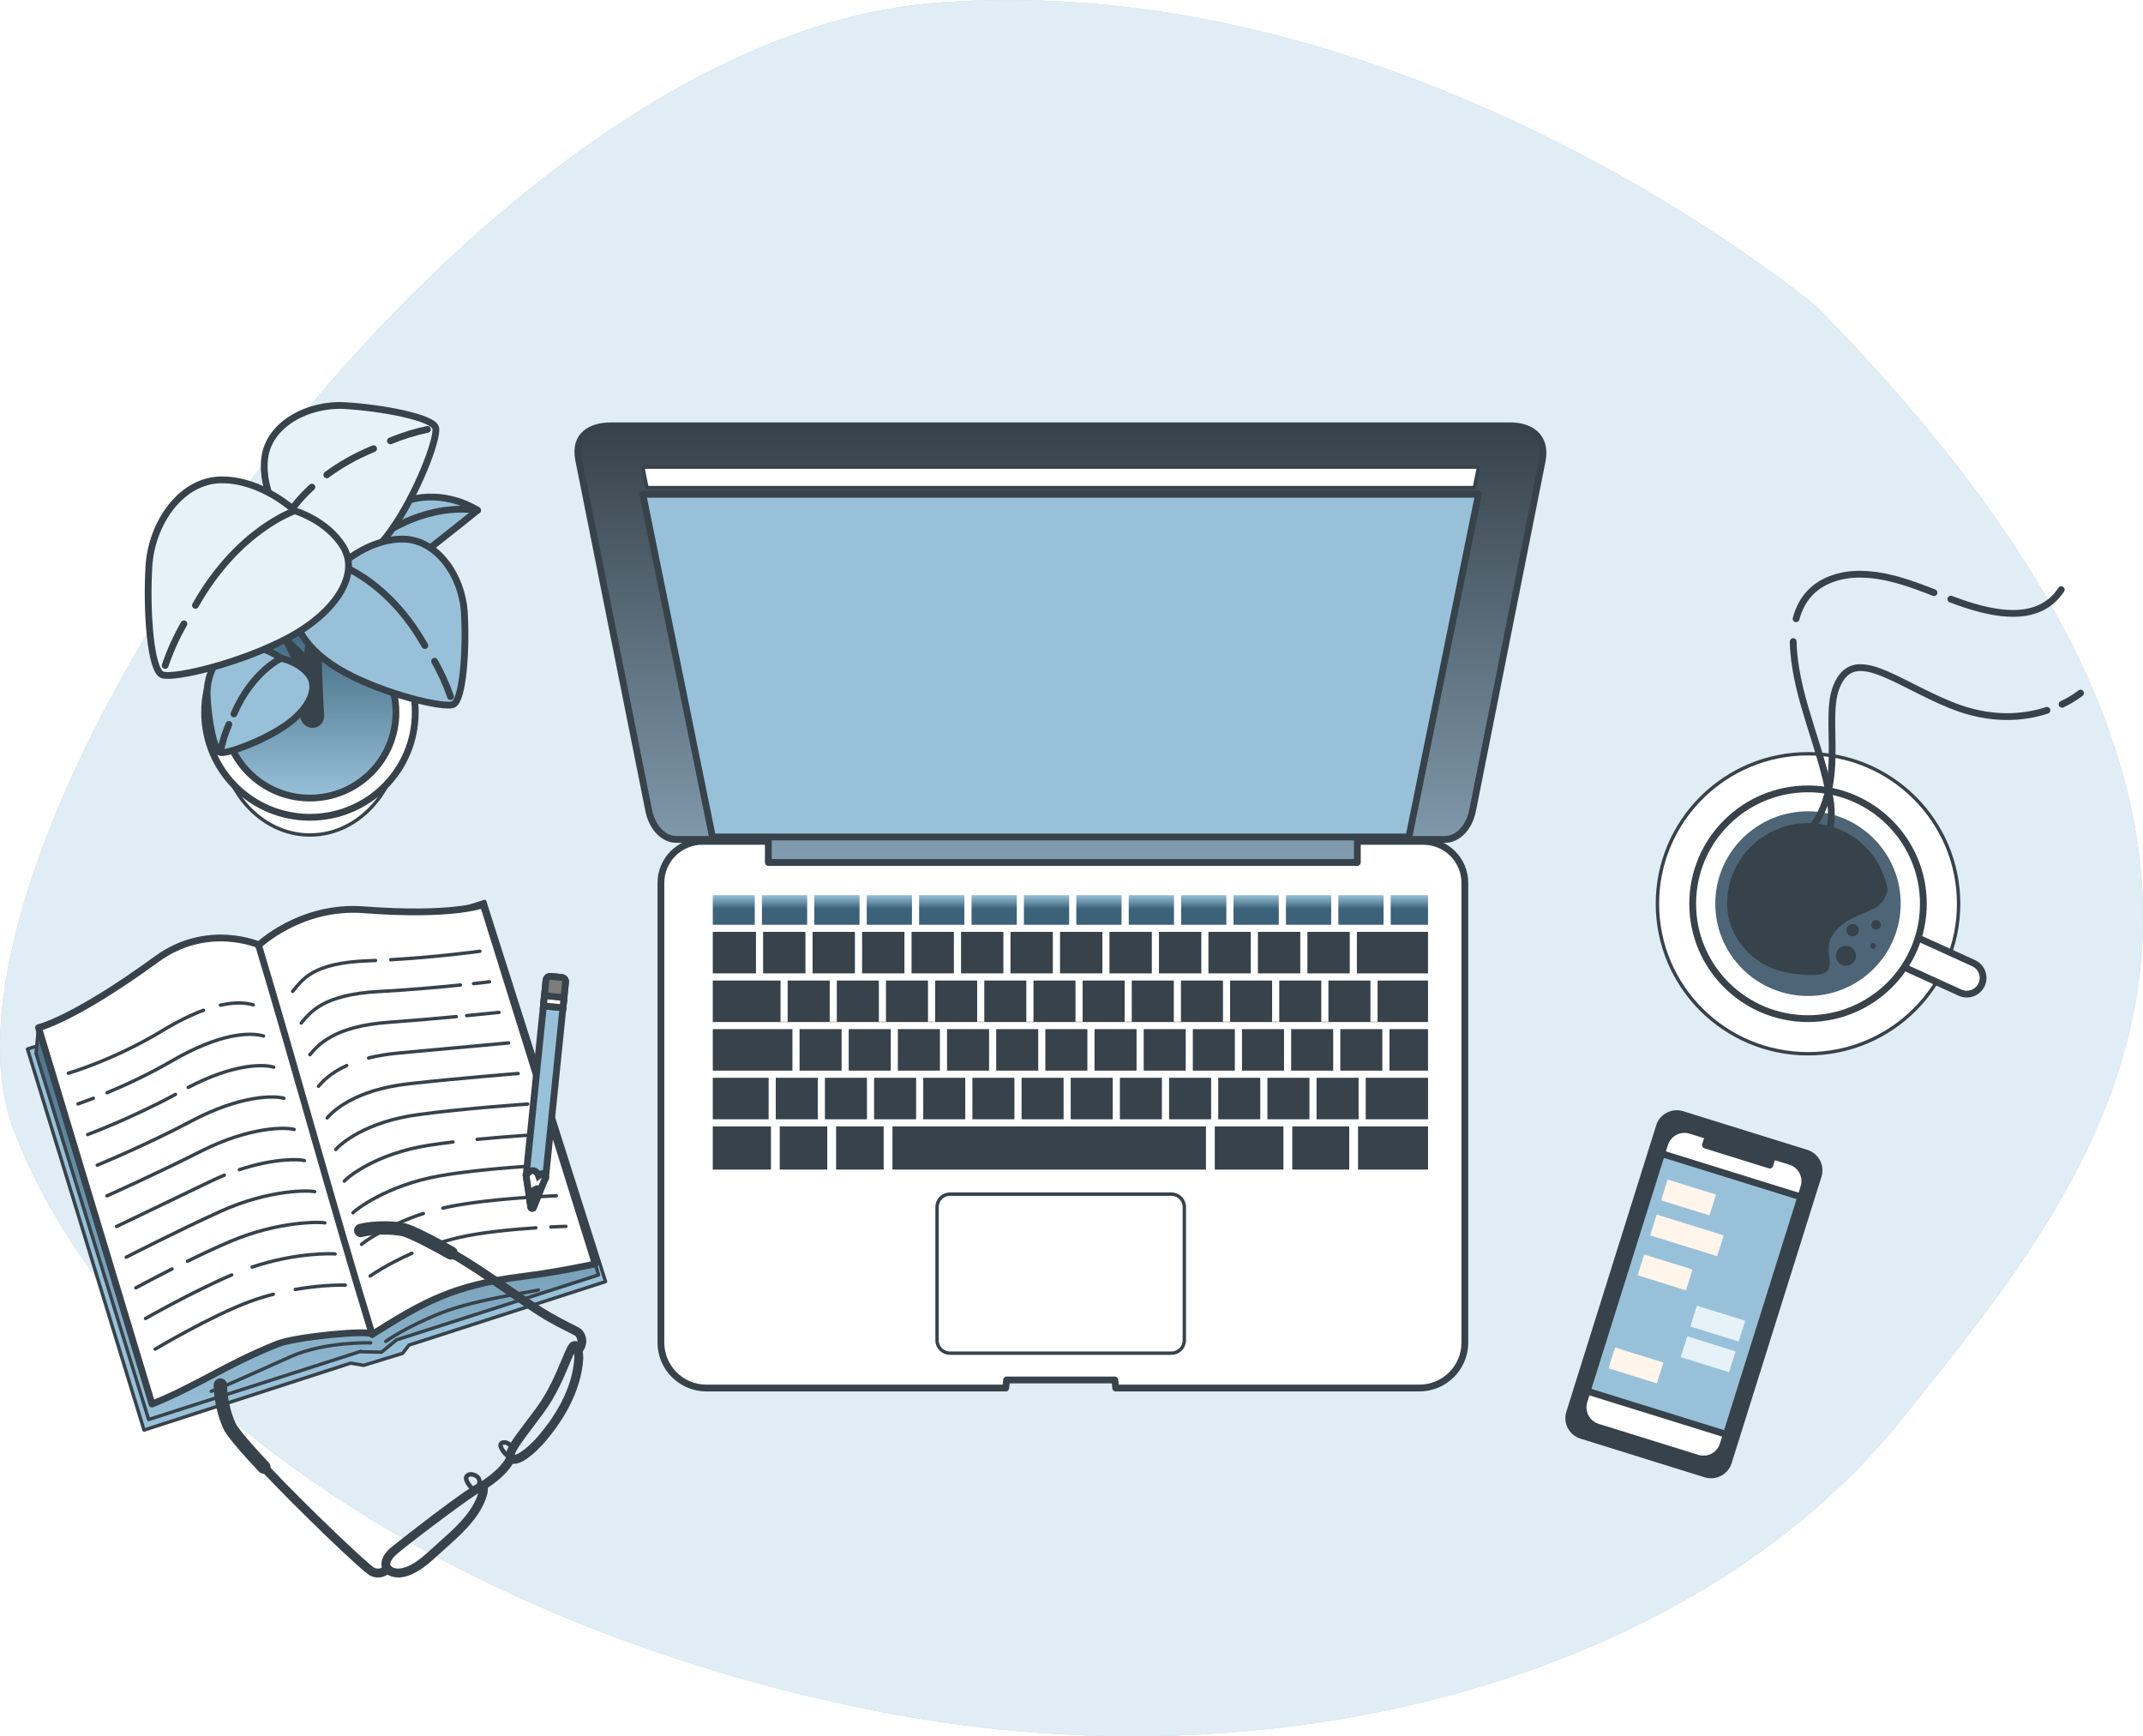 <?xml version="1.0" encoding="UTF-8"?> <svg xmlns="http://www.w3.org/2000/svg" width="316" height="256" viewBox="0 0 316 256" fill="none"><g clip-path="url(#clip0_6624_4748)"><path d="M267.847 45.19C267.847 45.19 207.773 -5.367 137.38 0.471C66.988 6.303 -13.716 125.3 1.978 166.523C17.672 207.747 69.676 240.802 130.204 252.466C190.732 264.13 250.918 246.175 280.4 209.298C309.888 172.421 348.551 127.244 267.847 45.184V45.19Z" fill="#98C1D9"></path><path opacity="0.7" d="M267.847 45.19C267.847 45.19 207.773 -5.367 137.38 0.471C66.988 6.303 -13.716 125.3 1.978 166.523C17.672 207.747 69.676 240.802 130.204 252.466C190.732 264.13 250.918 246.175 280.4 209.298C309.888 172.421 348.551 127.244 267.847 45.184V45.19Z" fill="white"></path><path d="M45.702 123.114C53.088 123.114 59.076 116.207 59.076 107.686C59.076 99.166 53.088 92.258 45.702 92.258C38.316 92.258 32.328 99.166 32.328 107.686C32.328 116.207 38.316 123.114 45.702 123.114Z" fill="white" stroke="#37424A" stroke-width="0.5" stroke-linecap="round" stroke-linejoin="round"></path><path d="M45.701 120.502C54.278 120.502 61.231 113.577 61.231 105.035C61.231 96.493 54.278 89.568 45.701 89.568C37.125 89.568 30.172 96.493 30.172 105.035C30.172 113.577 37.125 120.502 45.701 120.502Z" fill="white" stroke="#37424A" stroke-linecap="round" stroke-linejoin="round"></path><path d="M45.7 117.668C52.705 117.668 58.383 112.012 58.383 105.035C58.383 98.058 52.705 92.402 45.7 92.402C38.694 92.402 33.016 98.058 33.016 105.035C33.016 112.012 38.694 117.668 45.7 117.668Z" fill="url(#paint0_linear_6624_4748)" stroke="#37424A" stroke-linecap="round" stroke-linejoin="round"></path><path d="M44.158 79.783C44.158 79.783 45.446 85.805 45.689 88.992C45.926 92.18 45.269 97.311 45.269 97.311L42.035 94.17C42.035 94.17 44.243 97.855 44.67 101.252C45.098 104.649 44.763 105.264 44.763 105.264C44.763 105.264 44.763 105.395 44.776 105.565C44.828 106.75 46.399 107.287 47.069 106.305C47.227 106.069 47.319 105.775 47.299 105.434C47.128 102.62 46.773 96.081 47.05 93.626C47.411 90.465 49.534 87.794 49.534 87.794L47.115 88.272L44.151 79.783H44.158Z" fill="#37424A" stroke="#37424A" stroke-linecap="round" stroke-linejoin="round"></path><path d="M61.19 73.525C66.343 72.458 70.417 75.234 70.417 75.234C70.417 75.234 66.98 78.015 63.977 80.365C60.973 82.715 53.672 80.791 53.672 80.791C53.672 80.791 56.031 74.592 61.184 73.519L61.19 73.525Z" fill="#98C1D9" stroke="#37424A" stroke-linecap="round" stroke-linejoin="round"></path><path d="M53.68 80.791C53.68 80.791 61.191 73.951 70.425 75.234" stroke="#37424A" stroke-linecap="round" stroke-linejoin="round"></path><path d="M41.795 77.027C41.795 77.027 38.424 72.55 39.035 67.536C39.646 62.522 45.456 59.492 50.865 59.806C56.273 60.12 63.93 61.547 64.252 63.111C64.574 64.676 61.544 72.786 57.647 78.251C53.75 83.717 48.709 85.988 45.594 83.579C42.479 81.17 41.795 77.021 41.795 77.021V77.027Z" fill="#E6F2F8" stroke="#37424A" stroke-linecap="round" stroke-linejoin="round"></path><path d="M57.57 65.003C59.286 64.296 61.113 63.707 63.038 63.308" stroke="#37424A" stroke-linecap="round" stroke-linejoin="round"></path><path d="M48.191 70.01C50.012 68.655 52.286 67.307 55.085 66.155" stroke="#37424A" stroke-linecap="round" stroke-linejoin="round"></path><path d="M41.797 77.027C41.797 77.027 42.934 74.632 45.99 71.823" stroke="#37424A" stroke-linecap="round" stroke-linejoin="round"></path><path d="M41.45 97.069C41.45 97.069 38.664 94.929 35.509 95.263C32.355 95.597 30.396 99.197 30.547 102.574C30.698 105.952 31.526 110.736 32.506 110.952C33.485 111.168 38.618 109.349 42.088 106.966C45.558 104.584 47.03 101.455 45.544 99.498C44.059 97.534 41.45 97.069 41.45 97.069Z" fill="#98C1D9" stroke="#37424A" stroke-linecap="round" stroke-linejoin="round"></path><path d="M33.754 106.802C33.294 107.863 32.906 109.002 32.637 110.2" stroke="#37424A" stroke-linecap="round" stroke-linejoin="round"></path><path d="M41.449 97.069C41.449 97.069 37.184 99.007 34.496 105.258" stroke="#37424A" stroke-linecap="round" stroke-linejoin="round"></path><path d="M50.209 83.35C50.209 83.35 54.263 79.482 59.337 79.482C64.41 79.482 68.124 84.869 68.465 90.255C68.801 95.642 68.294 103.386 66.776 103.89C65.258 104.394 56.807 102.378 50.892 99.177C44.977 95.976 42.105 91.263 44.129 87.899C46.16 84.535 50.215 83.357 50.215 83.357L50.209 83.35Z" fill="#98C1D9" stroke="#37424A" stroke-linecap="round" stroke-linejoin="round"></path><path d="M64.082 97.501C64.996 99.112 65.797 100.846 66.428 102.705" stroke="#37424A" stroke-linecap="round" stroke-linejoin="round"></path><path d="M50.211 83.35C50.211 83.35 57.309 85.707 62.645 95.184" stroke="#37424A" stroke-linecap="round" stroke-linejoin="round"></path><path d="M43.466 75.312C43.466 75.312 38.688 70.75 32.715 70.75C26.741 70.75 22.364 77.093 21.963 83.442C21.562 89.784 22.16 98.909 23.954 99.504C25.748 100.1 35.698 97.717 42.671 93.954C49.637 90.183 53.022 84.633 50.636 80.666C48.251 76.7 43.466 75.312 43.466 75.312Z" fill="#E6F2F8" stroke="#37424A" stroke-linecap="round" stroke-linejoin="round"></path><path d="M27.122 91.983C26.044 93.875 25.098 95.924 24.355 98.117" stroke="#37424A" stroke-linecap="round" stroke-linejoin="round"></path><path d="M43.465 75.312C43.465 75.312 35.106 78.088 28.816 89.254" stroke="#37424A" stroke-linecap="round" stroke-linejoin="round"></path><path d="M266.605 155.37C278.87 155.37 288.812 145.468 288.812 133.253C288.812 121.038 278.87 111.135 266.605 111.135C254.341 111.135 244.398 121.038 244.398 133.253C244.398 145.468 254.341 155.37 266.605 155.37Z" fill="white" stroke="#37424A" stroke-width="0.5" stroke-linecap="round" stroke-linejoin="round"></path><path d="M289.021 146.357L279.945 142.227L281.943 137.88L291.019 142.011C292.222 142.56 292.754 143.981 292.202 145.179C291.65 146.376 290.224 146.907 289.021 146.357Z" fill="white" stroke="#37424A" stroke-linecap="round" stroke-linejoin="round"></path><path d="M266.606 150.192C275.999 150.192 283.614 142.608 283.614 133.253C283.614 123.897 275.999 116.313 266.606 116.313C257.213 116.313 249.598 123.897 249.598 133.253C249.598 142.608 257.213 150.192 266.606 150.192Z" fill="white" stroke="#37424A" stroke-linecap="round" stroke-linejoin="round"></path><path d="M274.757 144.161C280.815 139.673 282.073 131.145 277.568 125.111C273.062 119.078 264.499 117.825 258.441 122.312C252.383 126.799 251.125 135.328 255.631 141.361C260.136 147.395 268.699 148.648 274.757 144.161Z" fill="#4D6576"></path><path d="M266.492 143.752C271.96 143.968 268.681 140.918 269.995 138.306C271.31 135.694 274.149 135.04 276.337 133.947C277.599 133.318 278.131 132.114 278.355 131.204C277.316 125.261 271.868 120.83 265.48 121.412C259.822 121.929 255.235 126.504 254.722 132.14C254.696 132.395 254.683 132.644 254.676 132.893C254.531 137.894 258.179 142.207 263.082 143.307C264.094 143.536 265.231 143.699 266.492 143.752Z" fill="#37424A"></path><path d="M273.676 140.931C273.676 141.742 273.012 142.403 272.197 142.403C271.383 142.403 270.719 141.742 270.719 140.931C270.719 140.119 271.383 139.458 272.197 139.458C273.012 139.458 273.676 140.119 273.676 140.931Z" fill="#37424A"></path><path d="M274.097 137.134C274.097 137.638 273.689 138.044 273.183 138.044C272.677 138.044 272.27 137.638 272.27 137.134C272.27 136.63 272.677 136.224 273.183 136.224C273.689 136.224 274.097 136.63 274.097 137.134Z" fill="#37424A"></path><path d="M277.344 136.362C277.344 136.748 277.028 137.062 276.641 137.062C276.253 137.062 275.938 136.748 275.938 136.362C275.938 135.976 276.253 135.662 276.641 135.662C277.028 135.662 277.344 135.976 277.344 136.362Z" fill="#37424A"></path><path d="M276.634 139.451C276.634 139.687 276.444 139.87 276.214 139.87C275.984 139.87 275.793 139.68 275.793 139.451C275.793 139.222 275.984 139.032 276.214 139.032C276.444 139.032 276.634 139.222 276.634 139.451Z" fill="#37424A"></path><path d="M287.668 88.338C289.107 88.881 290.553 89.379 292.038 89.758C296.35 90.858 301.206 91.087 303.947 86.937" stroke="#37424A" stroke-linecap="round" stroke-linejoin="round"></path><path d="M264.844 91.231C265.238 89.758 265.922 88.397 266.993 87.317C268.886 85.392 271.725 84.62 274.426 84.666C278.237 84.731 281.714 86.027 285.184 87.382" stroke="#37424A" stroke-linecap="round" stroke-linejoin="round"></path><path d="M264.152 129.613C264.152 129.613 271.244 126.288 269.87 117.871C268.654 110.389 265.033 103.438 264.468 95.793C264.442 95.4 264.422 94.995 264.422 94.595" stroke="#37424A" stroke-linecap="round" stroke-linejoin="round"></path><path d="M301.838 104.734C298.487 105.821 293.597 106.364 287.669 103.955C279.303 100.558 273.362 95.099 270.832 101.16C268.302 107.221 274.322 119.632 261.809 126.629" stroke="#37424A" stroke-linecap="round" stroke-linejoin="round"></path><path d="M306.786 102.188C306.786 102.188 305.82 103.006 304.059 103.844" stroke="#37424A" stroke-linecap="round" stroke-linejoin="round"></path><path d="M266.356 170.014L248.045 164.316C246.635 163.877 245.135 164.66 244.695 166.064L231.444 208.305C231.004 209.709 231.79 211.203 233.2 211.642L251.51 217.34C252.92 217.778 254.421 216.996 254.861 215.591L268.111 173.351C268.552 171.946 267.766 170.452 266.356 170.014Z" fill="#37424A" stroke="#37424A" stroke-linecap="round" stroke-linejoin="round"></path><path d="M263.999 171.256L261.383 170.444L260.963 171.792L251.473 168.84L251.894 167.492L249.278 166.68C247.681 166.183 245.979 167.073 245.473 168.664L233.564 206.628C233.065 208.218 233.959 209.913 235.556 210.417L250.277 214.999C251.874 215.497 253.576 214.606 254.082 213.016L265.99 175.052C266.49 173.462 265.596 171.766 263.999 171.262V171.256Z" fill="#98C1D9" stroke="#37424A" stroke-linecap="round" stroke-linejoin="round"></path><path d="M265.545 176.473L265.999 175.039C266.498 173.449 265.604 171.753 264.007 171.249L261.392 170.438L260.971 171.786L251.481 168.834L251.902 167.486L249.286 166.674C247.689 166.177 245.987 167.067 245.481 168.657L245.027 170.091L265.545 176.473Z" fill="white" stroke="#37424A" stroke-linecap="round" stroke-linejoin="round"></path><path d="M234.045 205.103L233.572 206.615C233.073 208.205 233.966 209.9 235.563 210.404L250.285 214.986C251.882 215.484 253.584 214.593 254.09 213.003L254.563 211.491L234.045 205.109V205.103Z" fill="white" stroke="#37424A" stroke-linecap="round" stroke-linejoin="round"></path><path d="M253.036 176.131L245.91 173.914L244.948 176.981L252.074 179.199L253.036 176.131Z" fill="#FFF5EB"></path><path d="M257.341 194.731L250.215 192.514L249.253 195.582L256.379 197.799L257.341 194.731Z" fill="#E6F2F8"></path><path d="M255.923 199.249L248.797 197.031L247.835 200.099L254.961 202.316L255.923 199.249Z" fill="#E6F2F8"></path><path d="M249.571 187.178L242.445 184.961L241.483 188.028L248.609 190.246L249.571 187.178Z" fill="#FFF5EB"></path><path d="M245.275 200.895L238.148 198.677L237.186 201.745L244.312 203.962L245.275 200.895Z" fill="#FFF5EB"></path><path d="M254.169 182.149L244.289 179.075L243.327 182.142L253.207 185.217L254.169 182.149Z" fill="#FFF5EB"></path><path d="M89.293 188.961L60.298 198.328L59.377 199.539L53.627 201.306L51.702 200.985L21.24 210.856L4.055 154.669L71.47 132.906L89.293 188.961Z" fill="#98C1D9" stroke="#37424A" stroke-width="0.5" stroke-linecap="round" stroke-linejoin="round"></path><path d="M88.261 187.986L87.775 186.356L70.044 135.943L5.678 151.515L5.316 155.304L21.917 209.298L53.246 199.231C53.246 199.231 53.219 199.277 53.213 199.303L56.262 199.369L58.477 197.549L88.261 187.979V187.986Z" fill="url(#paint1_linear_6624_4748)" stroke="#37424A" stroke-width="0.5" stroke-linecap="round" stroke-linejoin="round"></path><path d="M38.303 139.373C38.303 139.373 54.891 196.744 54.891 196.75C54.674 196.011 43.567 197.097 40.932 198.151C33.341 201.181 29.102 204.33 22.412 207.02C16.898 188.791 11.187 169.744 5.68 151.514C5.68 151.514 10.727 150.428 23.135 141.395C30.64 135.936 38.303 139.366 38.303 139.366V139.373Z" fill="white" stroke="#37424A" stroke-linecap="round" stroke-linejoin="round"></path><path d="M38.129 139.366C43.235 156.332 49.656 179.824 54.887 196.75C62.38 192.031 66.796 189.478 77.041 188.208C82.47 187.534 87.774 186.356 87.774 186.356L71.258 133.377C71.258 133.377 66.927 135.157 53.612 134.136C44.346 133.429 38.136 139.373 38.136 139.373L38.129 139.366Z" fill="white" stroke="#37424A" stroke-linecap="round" stroke-linejoin="round"></path><path d="M32.5 148.209C34.695 147.712 36.259 147.842 37.35 148.163" stroke="#37424A" stroke-width="0.5" stroke-linecap="round" stroke-linejoin="round"></path><path d="M10.074 158.237C10.074 158.237 16.732 156.326 23.902 151.986C26.254 150.566 28.279 149.597 30.007 148.955" stroke="#37424A" stroke-width="0.5" stroke-linecap="round" stroke-linejoin="round"></path><path d="M15.785 161.117C18.368 160.043 21.831 158.459 25.341 156.424C32.517 152.254 36.921 152.189 38.859 152.752" stroke="#37424A" stroke-width="0.5" stroke-linecap="round" stroke-linejoin="round"></path><path d="M11.496 162.76C11.496 162.76 12.344 162.478 13.757 161.935" stroke="#37424A" stroke-width="0.5" stroke-linecap="round" stroke-linejoin="round"></path><path d="M27.754 160.331C34.385 156.862 38.749 156.869 40.365 157.347" stroke="#37424A" stroke-width="0.5" stroke-linecap="round" stroke-linejoin="round"></path><path d="M12.922 167.283C12.922 167.283 19.323 164.9 25.882 161.359" stroke="#37424A" stroke-width="0.5" stroke-linecap="round" stroke-linejoin="round"></path><path d="M14.34 171.799C14.34 171.799 21.516 168.847 28.213 165.293C35.41 161.477 40.424 161.51 41.87 161.935" stroke="#37424A" stroke-width="0.5" stroke-linecap="round" stroke-linejoin="round"></path><path d="M15.766 176.322C15.766 176.322 23.12 173.036 29.652 169.731C36.862 166.091 42.172 166.176 43.381 166.53" stroke="#37424A" stroke-width="0.5" stroke-linecap="round" stroke-linejoin="round"></path><path d="M35.297 172.46C40.41 170.765 44.117 170.889 44.885 171.118" stroke="#37424A" stroke-width="0.5" stroke-linecap="round" stroke-linejoin="round"></path><path d="M17.184 180.838C17.184 180.838 24.715 177.212 31.083 174.162C31.767 173.835 32.431 173.54 33.081 173.278" stroke="#37424A" stroke-width="0.5" stroke-linecap="round" stroke-linejoin="round"></path><path d="M18.613 185.361C18.613 185.361 26.322 181.408 32.526 178.6C39.762 175.327 45.67 175.497 46.4 175.707" stroke="#37424A" stroke-width="0.5" stroke-linecap="round" stroke-linejoin="round"></path><path d="M27.637 185.963C29.707 184.942 31.941 183.895 33.959 183.038C41.214 179.955 47.418 180.164 47.905 180.301" stroke="#37424A" stroke-width="0.5" stroke-linecap="round" stroke-linejoin="round"></path><path d="M20.031 189.884C20.031 189.884 22.312 188.647 25.361 187.102" stroke="#37424A" stroke-width="0.5" stroke-linecap="round" stroke-linejoin="round"></path><path d="M37.176 186.821C43.702 184.628 49.189 184.824 49.413 184.89" stroke="#37424A" stroke-width="0.5" stroke-linecap="round" stroke-linejoin="round"></path><path d="M21.457 194.401C21.457 194.401 28.463 190.408 34.167 187.979" stroke="#37424A" stroke-width="0.5" stroke-linecap="round" stroke-linejoin="round"></path><path d="M43.539 190.12C47.811 189.367 50.919 189.485 50.919 189.485" stroke="#37424A" stroke-width="0.5" stroke-linecap="round" stroke-linejoin="round"></path><path d="M22.875 198.923C22.875 198.923 31.136 194.001 36.834 191.907C38.017 191.475 39.18 191.115 40.304 190.827" stroke="#37424A" stroke-width="0.5" stroke-linecap="round" stroke-linejoin="round"></path><path d="M55.38 141.618C55.045 141.631 54.71 141.644 54.381 141.657C45.995 141.951 44.622 144.452 43.156 146.173" stroke="#37424A" stroke-width="0.5" stroke-linecap="round" stroke-linejoin="round"></path><path d="M70.765 140.256C70.765 140.256 64.699 141.094 57.602 141.507" stroke="#37424A" stroke-width="0.5" stroke-linecap="round" stroke-linejoin="round"></path><path d="M67.9 145.231C64.765 145.552 60.296 145.958 55.853 146.193C47.559 146.638 45.726 149.309 44.418 150.84" stroke="#37424A" stroke-width="0.5" stroke-linecap="round" stroke-linejoin="round"></path><path d="M72.178 144.76C72.178 144.76 71.298 144.864 69.832 145.028" stroke="#37424A" stroke-width="0.5" stroke-linecap="round" stroke-linejoin="round"></path><path d="M67.291 149.891C64.379 150.166 60.804 150.48 57.341 150.729C49.133 151.318 46.839 154.166 45.695 155.507" stroke="#37424A" stroke-width="0.5" stroke-linecap="round" stroke-linejoin="round"></path><path d="M73.586 149.27C73.586 149.27 71.667 149.472 68.809 149.747" stroke="#37424A" stroke-width="0.5" stroke-linecap="round" stroke-linejoin="round"></path><path d="M51.132 157.104C48.687 158.217 47.53 159.5 46.965 160.161" stroke="#37424A" stroke-width="0.5" stroke-linecap="round" stroke-linejoin="round"></path><path d="M74.994 153.773C74.994 153.773 66.372 154.565 58.814 155.259C57.099 155.416 55.627 155.671 54.352 155.992" stroke="#37424A" stroke-width="0.5" stroke-linecap="round" stroke-linejoin="round"></path><path d="M76.406 158.282C76.406 158.282 67.58 158.976 60.298 159.794C52.267 160.691 49.053 163.872 48.238 164.828" stroke="#37424A" stroke-width="0.5" stroke-linecap="round" stroke-linejoin="round"></path><path d="M77.813 162.786C77.813 162.786 68.783 163.388 61.778 164.324C53.839 165.384 50.158 168.723 49.508 169.488" stroke="#37424A" stroke-width="0.5" stroke-linecap="round" stroke-linejoin="round"></path><path d="M66.809 168.376C65.593 168.52 64.391 168.683 63.254 168.86C55.4 170.084 51.26 173.573 50.773 174.149" stroke="#37424A" stroke-width="0.5" stroke-linecap="round" stroke-linejoin="round"></path><path d="M79.218 167.296C79.218 167.296 75.104 167.525 70.359 167.989" stroke="#37424A" stroke-width="0.5" stroke-linecap="round" stroke-linejoin="round"></path><path d="M80.632 171.799C80.632 171.799 71.201 172.231 64.741 173.39C56.98 174.784 52.379 178.423 52.051 178.809" stroke="#37424A" stroke-width="0.5" stroke-linecap="round" stroke-linejoin="round"></path><path d="M62.434 178.92C56.92 180.707 53.45 183.312 53.312 183.47" stroke="#37424A" stroke-width="0.5" stroke-linecap="round" stroke-linejoin="round"></path><path d="M82.037 176.309C82.037 176.309 72.402 176.662 66.218 177.926C65.909 177.991 65.607 178.056 65.305 178.128" stroke="#37424A" stroke-width="0.5" stroke-linecap="round" stroke-linejoin="round"></path><path d="M60.737 184.792C56.965 186.448 54.586 188.136 54.586 188.136" stroke="#37424A" stroke-width="0.5" stroke-linecap="round" stroke-linejoin="round"></path><path d="M79.015 181.035C75.65 181.257 71.043 181.683 67.691 182.455C66.108 182.822 64.616 183.28 63.242 183.784" stroke="#37424A" stroke-width="0.5" stroke-linecap="round" stroke-linejoin="round"></path><path d="M83.444 180.812C83.444 180.812 82.583 180.838 81.223 180.904" stroke="#37424A" stroke-width="0.5" stroke-linecap="round" stroke-linejoin="round"></path><path d="M54.654 197.994C54.654 197.994 47.937 197.771 42.903 200.003C37.869 202.235 33.61 204.238 31.152 205.135" stroke="#37424A" stroke-width="0.5" stroke-linecap="round" stroke-linejoin="round"></path><path d="M56.887 197.771C56.887 197.771 60.022 195.539 65.167 193.536C70.313 191.527 78.936 190.414 79.383 190.192" stroke="#37424A" stroke-width="0.5" stroke-linecap="round" stroke-linejoin="round"></path><path d="M80.454 173.566L78.64 178.05C78.64 178.05 78.62 178.089 78.607 178.102C78.522 178.181 78.39 178.174 78.318 178.083C78.305 178.063 78.292 178.037 78.292 178.011L77.582 173.291L80.52 144.524C80.553 144.184 80.855 143.928 81.203 143.961L82.833 144.118C83.175 144.151 83.431 144.452 83.398 144.799L80.461 173.566H80.454Z" fill="#98C1D9" stroke="#37424A" stroke-miterlimit="10"></path><path d="M83.011 148.589L83.386 144.799C83.419 144.459 83.169 144.151 82.821 144.118L81.191 143.961C80.849 143.928 80.54 144.177 80.507 144.524L80.133 148.314L83.011 148.589Z" fill="#7D7D7D" stroke="#37424A" stroke-miterlimit="10"></path><path d="M78.635 178.05L80.449 173.566C80.449 173.566 80.278 173.082 80.068 173.036C79.857 172.99 79.417 173.35 79.417 173.35C79.417 173.35 79.141 172.545 78.497 172.591C78.017 172.624 77.57 173.291 77.57 173.291L78.28 178.011C78.28 178.011 78.293 178.063 78.306 178.083C78.379 178.174 78.51 178.181 78.596 178.102C78.609 178.089 78.622 178.07 78.628 178.05H78.635Z" fill="white" stroke="#37424A" stroke-miterlimit="10"></path><path d="M77.991 176.054L78.287 178.017C78.287 178.017 78.3 178.069 78.313 178.089C78.385 178.181 78.517 178.187 78.602 178.109C78.615 178.096 78.628 178.076 78.635 178.056L79.542 175.818C79.516 175.549 79.457 175.32 79.358 175.262C79.154 175.137 78.398 175.72 77.984 176.06L77.991 176.054Z" fill="#37424A" stroke="#37424A" stroke-miterlimit="10"></path><path d="M80.284 146.802L80.133 148.314L83.011 148.589L83.162 147.09L80.284 146.802Z" fill="white" stroke="#37424A" stroke-linecap="round" stroke-linejoin="round"></path><path d="M77.112 215.431C76.612 215.706 76.119 215.87 75.686 215.824C75.285 215.785 74.963 215.575 74.779 215.235C74.161 214.115 75.258 212.656 77.67 209.468C78.111 208.886 78.59 208.251 79.103 207.557C80.858 205.187 82.047 202.334 82.836 200.442C83.559 198.707 83.828 198.099 84.275 197.856C84.578 197.693 84.913 197.693 85.189 197.85C85.806 198.203 85.977 199.296 86.01 200.16C86.01 200.18 86.01 200.2 86.01 200.219C85.728 205.325 82.79 209.763 80.371 212.584C80.148 212.846 78.59 214.626 77.112 215.438V215.431ZM75.922 214.515C76.415 214.423 77.848 213.507 79.373 211.726C81.653 209.062 84.426 204.899 84.696 200.167C84.689 199.964 84.663 199.755 84.637 199.558C84.459 199.944 84.242 200.455 84.045 200.933C83.237 202.883 82.008 205.829 80.154 208.329C79.635 209.023 79.156 209.665 78.715 210.247C77.348 212.054 75.942 213.919 75.916 214.515H75.922Z" fill="#37424A"></path><path d="M61.333 231.821C59.506 232.822 58.218 232.685 57.377 232.292C56.752 231.998 56.358 231.5 56.259 230.892C56.135 230.067 56.568 229.15 57.482 228.306C57.587 228.208 69.844 218.468 71.053 218.494C71.355 218.494 71.625 218.645 71.782 218.894C72.091 219.378 71.96 220.294 71.375 221.623C71.375 221.623 71.375 221.623 71.375 221.63C70.146 224.333 67.898 226.329 65.526 228.45C65.007 228.915 64.481 229.38 63.955 229.864C62.976 230.767 62.102 231.396 61.326 231.821H61.333ZM70.52 220.157C67.951 221.8 59.624 228.116 58.376 229.268C57.705 229.89 57.515 230.414 57.554 230.695C57.567 230.761 57.593 230.95 57.929 231.108C59.085 231.651 60.958 230.846 63.061 228.902C63.594 228.411 64.126 227.94 64.645 227.475C66.912 225.452 69.061 223.548 70.172 221.1C70.31 220.792 70.428 220.452 70.514 220.157H70.52Z" fill="#37424A"></path><path d="M71.359 219.725C71.05 219.895 70.656 219.79 70.472 219.476C70.288 219.162 70.4 218.763 70.709 218.579C70.741 218.56 73.843 216.747 74.744 214.659C74.888 214.325 75.276 214.174 75.605 214.312C75.94 214.456 76.091 214.842 75.953 215.169C74.882 217.663 71.517 219.627 71.372 219.712C71.372 219.712 71.366 219.712 71.359 219.718V219.725Z" fill="#37424A"></path><path d="M39.374 217.172C38.986 217.382 38.494 217.316 38.185 216.982C33.512 212.028 33.026 210.882 32.868 210.509C31.435 207.151 31.508 204.297 31.514 204.179C31.534 203.636 31.987 203.211 32.533 203.23C33.078 203.25 33.505 203.702 33.486 204.245C33.486 204.271 33.427 206.798 34.688 209.743C34.84 210.103 35.635 211.399 39.631 215.647C40.005 216.04 39.986 216.662 39.585 217.035C39.525 217.094 39.453 217.14 39.381 217.179L39.374 217.172Z" fill="#37424A"></path><path d="M56.935 232.279C56.356 232.593 55.535 232.77 54.608 232.325C53.458 231.775 43.929 222.618 38.422 216.766C38.172 216.505 38.185 216.086 38.448 215.843C38.711 215.595 39.131 215.608 39.374 215.87C45.539 222.409 54.319 230.682 55.18 231.147C56.048 231.559 56.6 230.911 56.619 230.885C56.849 230.603 57.263 230.564 57.546 230.793C57.829 231.022 57.868 231.435 57.638 231.716C57.487 231.893 57.25 232.109 56.935 232.279Z" fill="#37424A"></path><path d="M66.991 185.603C66.701 185.76 66.34 185.774 66.031 185.603C60.938 182.743 59.485 182.285 59.098 182.226C55.93 181.709 53.472 182.363 53.452 182.37C52.927 182.514 52.388 182.206 52.243 181.689C52.099 181.166 52.401 180.629 52.927 180.478C53.045 180.446 55.805 179.693 59.42 180.288C59.827 180.354 61.056 180.557 67.004 183.895C67.477 184.163 67.648 184.759 67.378 185.23C67.286 185.394 67.148 185.525 66.997 185.61L66.991 185.603Z" fill="#37424A"></path><path d="M85.778 199.388C85.561 199.506 85.278 199.499 85.068 199.336C84.779 199.12 84.72 198.714 84.93 198.426C85.016 198.302 85.423 197.66 84.845 196.96C84.759 196.894 84.207 196.619 83.668 196.351C83.234 196.135 82.722 195.88 82.157 195.579C81.085 195.016 80.139 194.466 79.252 193.896C77.806 192.967 76.249 191.894 74.599 190.761C71.799 188.83 68.914 186.84 66.193 185.309C65.878 185.132 65.766 184.733 65.944 184.419C66.121 184.104 66.522 183.993 66.838 184.17C69.611 185.728 72.529 187.737 75.348 189.681C76.985 190.814 78.536 191.88 79.962 192.79C80.816 193.334 81.736 193.87 82.768 194.414C83.327 194.708 83.833 194.963 84.253 195.173C85.311 195.703 85.66 195.886 85.85 196.122C86.862 197.346 86.376 198.668 85.975 199.198C85.916 199.277 85.844 199.336 85.765 199.382L85.778 199.388Z" fill="#37424A"></path><path d="M70.097 219.895C70.044 219.921 69.991 219.947 69.939 219.974C69.82 220.026 69.676 220.006 69.577 219.915C69.479 219.823 68.605 218.979 68.427 218.18C68.342 217.794 68.48 217.44 68.795 217.238C69.242 216.936 69.932 217.008 70.465 217.395C70.872 217.689 71.076 218.128 71.023 218.612C70.971 219.136 70.629 219.607 70.097 219.895ZM69.183 217.768C69.183 217.768 69.17 217.774 69.163 217.781C69.104 217.82 69.045 217.879 69.078 218.036C69.17 218.448 69.597 218.972 69.873 219.267C70.162 219.083 70.346 218.822 70.379 218.54C70.405 218.291 70.3 218.075 70.09 217.918C69.768 217.683 69.387 217.656 69.189 217.768H69.183Z" fill="#37424A"></path><path d="M75.368 214.986C75.184 215.084 74.986 215.097 74.802 215.006C74.421 214.809 73.514 213.827 73.481 213.127C73.468 212.859 73.587 212.63 73.803 212.492C74.454 212.08 75.256 212.584 75.63 212.944C75.637 212.95 75.65 212.963 75.657 212.97C76.123 213.533 75.999 214.305 75.644 214.744C75.558 214.849 75.466 214.927 75.368 214.979V214.986ZM74.171 213.042L74.158 213.049C74.145 213.062 74.132 213.114 74.165 213.219C74.296 213.651 74.848 214.246 75.072 214.403C75.124 214.364 75.223 214.246 75.276 214.063C75.315 213.919 75.355 213.651 75.164 213.415C74.986 213.251 74.48 212.878 74.171 213.049V213.042Z" fill="#37424A"></path><path d="M209.844 124.05H103.602C100.204 124.05 97.457 126.792 97.457 130.17V197.961C97.457 201.659 100.467 204.657 104.18 204.657H148.304L148.429 203.466H164.393L164.517 204.657H209.279C212.992 204.657 216.002 201.659 216.002 197.961V130.17C216.002 126.786 213.249 124.05 209.857 124.05H209.844Z" fill="white" stroke="#37424A" stroke-linecap="round" stroke-linejoin="round"></path><path d="M172.738 176.067H140.075C139.026 176.067 138.176 176.914 138.176 177.958V197.621C138.176 198.666 139.026 199.513 140.075 199.513H172.738C173.787 199.513 174.637 198.666 174.637 197.621V177.958C174.637 176.914 173.787 176.067 172.738 176.067Z" fill="white" stroke="#37424A" stroke-width="0.5" stroke-linecap="round" stroke-linejoin="round"></path><path d="M142.202 131.983H135.531V136.349H142.202V131.983Z" fill="url(#paint2_linear_6624_4748)"></path><path d="M120.588 158.911H114.391V165.031H120.588V158.911Z" fill="#37424A"></path><path d="M147.954 137.396H141.711V143.516H147.954V137.396Z" fill="#37424A"></path><path d="M134.475 131.983H127.805V136.349H134.475V131.983Z" fill="url(#paint3_linear_6624_4748)"></path><path d="M155.247 137.396H149.004V143.516H155.247V137.396Z" fill="#37424A"></path><path d="M149.932 131.983H143.262V136.349H149.932V131.983Z" fill="url(#paint4_linear_6624_4748)"></path><path d="M116.85 151.737H105.105V157.857H116.85V151.737Z" fill="#37424A"></path><path d="M133.364 137.396H127.121V143.516H133.364V137.396Z" fill="#37424A"></path><path d="M113.34 158.911H105.105V165.031H113.34V158.911Z" fill="#37424A"></path><path d="M157.655 131.983H150.984V136.349H157.655V131.983Z" fill="url(#paint5_linear_6624_4748)"></path><path d="M118.767 137.396H112.523V143.516H118.767V137.396Z" fill="#37424A"></path><path d="M119.026 131.983H112.355V136.349H119.026V131.983Z" fill="url(#paint6_linear_6624_4748)"></path><path d="M126.745 131.983H120.074V136.349H126.745V131.983Z" fill="url(#paint7_linear_6624_4748)"></path><path d="M126.064 137.396H119.82V143.516H126.064V137.396Z" fill="#37424A"></path><path d="M140.657 137.396H134.414V143.516H140.657V137.396Z" fill="#37424A"></path><path d="M188.561 131.983H181.891V136.349H188.561V131.983Z" fill="url(#paint8_linear_6624_4748)"></path><path d="M196.292 131.983H189.621V136.349H196.292V131.983Z" fill="url(#paint9_linear_6624_4748)"></path><path d="M191.736 137.396H185.492V143.516H191.736V137.396Z" fill="#37424A"></path><path d="M199.032 137.396H192.789V143.516H199.032V137.396Z" fill="#37424A"></path><path d="M210.577 158.911H201.383V165.031H210.577V158.911Z" fill="#37424A"></path><path d="M204.018 131.983H197.348V136.349H204.018V131.983Z" fill="url(#paint10_linear_6624_4748)"></path><path d="M111.474 137.396H105.105V143.516H111.474V137.396Z" fill="#37424A"></path><path d="M165.381 131.983H158.711V136.349H165.381V131.983Z" fill="url(#paint11_linear_6624_4748)"></path><path d="M173.112 131.983H166.441V136.349H173.112V131.983Z" fill="url(#paint12_linear_6624_4748)"></path><path d="M169.845 137.396H163.602V143.516H169.845V137.396Z" fill="#37424A"></path><path d="M184.435 137.396H178.191V143.516H184.435V137.396Z" fill="#37424A"></path><path d="M162.552 137.396H156.309V143.516H162.552V137.396Z" fill="#37424A"></path><path d="M177.142 137.396H170.898V143.516H177.142V137.396Z" fill="#37424A"></path><path d="M180.835 131.983H174.164V136.349H180.835V131.983Z" fill="url(#paint13_linear_6624_4748)"></path><path d="M171.33 158.911H165.133V165.031H171.33V158.911Z" fill="#37424A"></path><path d="M203.834 151.737H197.637V157.857H203.834V151.737Z" fill="#37424A"></path><path d="M196.588 151.737H190.391V157.857H196.588V151.737Z" fill="#37424A"></path><path d="M200.334 158.911H194.137V165.031H200.334V158.911Z" fill="#37424A"></path><path d="M193.084 158.911H186.887V165.031H193.084V158.911Z" fill="#37424A"></path><path d="M178.588 158.911H172.391V165.031H178.588V158.911Z" fill="#37424A"></path><path d="M185.834 158.911H179.637V165.031H185.834V158.911Z" fill="#37424A"></path><path d="M189.338 151.737H183.141V157.857H189.338V151.737Z" fill="#37424A"></path><path d="M182.088 151.737H175.891V157.857H182.088V151.737Z" fill="#37424A"></path><path d="M210.571 131.983H205.07V136.349H210.571V131.983Z" fill="url(#paint14_linear_6624_4748)"></path><path d="M111.296 131.983H105.105V136.349H111.296V131.983Z" fill="url(#paint15_linear_6624_4748)"></path><path d="M189.252 166.085H179.125V172.447H189.252V166.085Z" fill="#37424A"></path><path d="M121.989 166.085H114.977V172.447H121.989V166.085Z" fill="#37424A"></path><path d="M130.301 166.085H123.289V172.447H130.301V166.085Z" fill="#37424A"></path><path d="M177.825 166.085H131.598V172.447H177.825V166.085Z" fill="#37424A"></path><path d="M210.572 166.085H200.254V172.447H210.572V166.085Z" fill="#37424A"></path><path d="M198.954 166.085H190.555V172.447H198.954V166.085Z" fill="#37424A"></path><path d="M113.682 166.085H105.105V172.447H113.682V166.085Z" fill="#37424A"></path><path d="M210.571 137.396H200.082V143.516H210.571V137.396Z" fill="#37424A"></path><path d="M210.571 151.737H204.887V157.857H210.571V151.737Z" fill="#37424A"></path><path d="M203.133 150.644H202.081V144.57H195.884V150.644H194.833V144.57H188.635V150.644H187.584V144.57H181.386V150.644H180.335V144.57H174.137V150.644H173.086V144.57H166.889V150.644H165.837V144.57H159.64V150.644H158.588V144.57H152.391V150.644H151.339V144.57H145.142V150.644H144.09V144.57H137.893V150.644H136.842V144.57H130.644V150.644H129.593V144.57H123.395V150.644H122.344V144.57H116.146V150.644H115.095V144.57H105.105V150.69H210.572V144.57H203.133V150.644Z" fill="#37424A"></path><path d="M153.092 151.737H146.895V157.857H153.092V151.737Z" fill="#37424A"></path><path d="M174.842 151.737H168.645V157.857H174.842V151.737Z" fill="#37424A"></path><path d="M138.596 151.737H132.398V157.857H138.596V151.737Z" fill="#37424A"></path><path d="M142.334 158.911H136.137V165.031H142.334V158.911Z" fill="#37424A"></path><path d="M145.846 151.737H139.648V157.857H145.846V151.737Z" fill="#37424A"></path><path d="M131.346 151.737H125.148V157.857H131.346V151.737Z" fill="#37424A"></path><path d="M127.838 158.911H121.641V165.031H127.838V158.911Z" fill="#37424A"></path><path d="M135.088 158.911H128.891V165.031H135.088V158.911Z" fill="#37424A"></path><path d="M160.342 151.737H154.145V157.857H160.342V151.737Z" fill="#37424A"></path><path d="M164.08 158.911H157.883V165.031H164.08V158.911Z" fill="#37424A"></path><path d="M167.592 151.737H161.395V157.857H167.592V151.737Z" fill="#37424A"></path><path d="M149.584 158.911H143.387V165.031H149.584V158.911Z" fill="#37424A"></path><path d="M156.834 158.911H150.637V165.031H156.834V158.911Z" fill="#37424A"></path><path d="M124.1 151.737H117.902V157.857H124.1V151.737Z" fill="#37424A"></path><path d="M222.763 62.784H90.049C87.262 62.784 84.6 64.087 85.323 67.772L95.654 119.475C96.154 122.008 97.83 123.768 99.749 123.768H113.294V127.165H200.149V123.768H213.056C214.975 123.768 216.651 122.008 217.15 119.475L227.403 67.962C228.126 64.276 225.549 62.784 222.763 62.784Z" fill="url(#paint16_linear_6624_4748)" stroke="#37424A" stroke-linecap="round" stroke-linejoin="round"></path><g filter="url(#filter0_d_6624_4748)"><path d="M207.751 119.402H105.057L94.785 68.878H218.016L207.751 119.402Z" fill="#98C1D9"></path><path d="M207.751 119.402H105.057L94.785 68.878H218.016L207.751 119.402Z" stroke="#37424A" stroke-linecap="round" stroke-linejoin="round"></path></g><path d="M217.405 71.895L218.016 68.878H94.785L95.396 71.895H217.405Z" fill="white" stroke="#37424A" stroke-width="0.5" stroke-linecap="round" stroke-linejoin="round"></path></g><defs><filter id="filter0_d_6624_4748" x="88.285" y="66.378" width="136.23" height="63.524" filterUnits="userSpaceOnUse" color-interpolation-filters="sRGB"><feFlood flood-opacity="0" result="BackgroundImageFix"></feFlood><feColorMatrix in="SourceAlpha" type="matrix" values="0 0 0 0 0 0 0 0 0 0 0 0 0 0 0 0 0 0 127 0" result="hardAlpha"></feColorMatrix><feOffset dy="4"></feOffset><feGaussianBlur stdDeviation="3"></feGaussianBlur><feComposite in2="hardAlpha" operator="out"></feComposite><feColorMatrix type="matrix" values="0 0 0 0 0.585 0 0 0 0 0.801 0 0 0 0 0.928 0 0 0 0.8 0"></feColorMatrix><feBlend mode="normal" in2="BackgroundImageFix" result="effect1_dropShadow_6624_4748"></feBlend><feBlend mode="normal" in="SourceGraphic" in2="effect1_dropShadow_6624_4748" result="shape"></feBlend></filter><linearGradient id="paint0_linear_6624_4748" x1="45.7" y1="92.402" x2="45.7" y2="117.668" gradientUnits="userSpaceOnUse"><stop stop-color="#3E677E"></stop><stop offset="1" stop-color="#98C1D9"></stop></linearGradient><linearGradient id="paint1_linear_6624_4748" x1="46.789" y1="135.943" x2="46.789" y2="209.298" gradientUnits="userSpaceOnUse"><stop stop-color="#335B74"></stop><stop offset="1" stop-color="#98C1D9"></stop></linearGradient><linearGradient id="paint2_linear_6624_4748" x1="138.867" y1="131.983" x2="138.867" y2="136.349" gradientUnits="userSpaceOnUse"><stop stop-color="#98C1D9"></stop><stop offset="0.465" stop-color="#3B6279"></stop></linearGradient><linearGradient id="paint3_linear_6624_4748" x1="131.14" y1="131.983" x2="131.14" y2="136.349" gradientUnits="userSpaceOnUse"><stop stop-color="#98C1D9"></stop><stop offset="0.465" stop-color="#3B6279"></stop></linearGradient><linearGradient id="paint4_linear_6624_4748" x1="146.597" y1="131.983" x2="146.597" y2="136.349" gradientUnits="userSpaceOnUse"><stop stop-color="#98C1D9"></stop><stop offset="0.465" stop-color="#3B6279"></stop></linearGradient><linearGradient id="paint5_linear_6624_4748" x1="154.32" y1="131.983" x2="154.32" y2="136.349" gradientUnits="userSpaceOnUse"><stop stop-color="#98C1D9"></stop><stop offset="0.465" stop-color="#3B6279"></stop></linearGradient><linearGradient id="paint6_linear_6624_4748" x1="115.691" y1="131.983" x2="115.691" y2="136.349" gradientUnits="userSpaceOnUse"><stop stop-color="#98C1D9"></stop><stop offset="0.465" stop-color="#3B6279"></stop></linearGradient><linearGradient id="paint7_linear_6624_4748" x1="123.409" y1="131.983" x2="123.409" y2="136.349" gradientUnits="userSpaceOnUse"><stop stop-color="#98C1D9"></stop><stop offset="0.465" stop-color="#3B6279"></stop></linearGradient><linearGradient id="paint8_linear_6624_4748" x1="185.226" y1="131.983" x2="185.226" y2="136.349" gradientUnits="userSpaceOnUse"><stop stop-color="#98C1D9"></stop><stop offset="0.465" stop-color="#3B6279"></stop></linearGradient><linearGradient id="paint9_linear_6624_4748" x1="192.956" y1="131.983" x2="192.956" y2="136.349" gradientUnits="userSpaceOnUse"><stop stop-color="#98C1D9"></stop><stop offset="0.465" stop-color="#3B6279"></stop></linearGradient><linearGradient id="paint10_linear_6624_4748" x1="200.683" y1="131.983" x2="200.683" y2="136.349" gradientUnits="userSpaceOnUse"><stop stop-color="#98C1D9"></stop><stop offset="0.465" stop-color="#3B6279"></stop></linearGradient><linearGradient id="paint11_linear_6624_4748" x1="162.046" y1="131.983" x2="162.046" y2="136.349" gradientUnits="userSpaceOnUse"><stop stop-color="#98C1D9"></stop><stop offset="0.465" stop-color="#3B6279"></stop></linearGradient><linearGradient id="paint12_linear_6624_4748" x1="169.777" y1="131.983" x2="169.777" y2="136.349" gradientUnits="userSpaceOnUse"><stop stop-color="#98C1D9"></stop><stop offset="0.465" stop-color="#3B6279"></stop></linearGradient><linearGradient id="paint13_linear_6624_4748" x1="177.499" y1="131.983" x2="177.499" y2="136.349" gradientUnits="userSpaceOnUse"><stop stop-color="#98C1D9"></stop><stop offset="0.465" stop-color="#3B6279"></stop></linearGradient><linearGradient id="paint14_linear_6624_4748" x1="207.821" y1="131.983" x2="207.821" y2="136.349" gradientUnits="userSpaceOnUse"><stop stop-color="#98C1D9"></stop><stop offset="0.465" stop-color="#3B6279"></stop></linearGradient><linearGradient id="paint15_linear_6624_4748" x1="108.201" y1="131.983" x2="108.201" y2="136.349" gradientUnits="userSpaceOnUse"><stop stop-color="#98C1D9"></stop><stop offset="0.465" stop-color="#3B6279"></stop></linearGradient><linearGradient id="paint16_linear_6624_4748" x1="156.365" y1="62.784" x2="156.365" y2="127.165" gradientUnits="userSpaceOnUse"><stop stop-color="#37424A"></stop><stop offset="1" stop-color="#839DB0"></stop></linearGradient><clipPath id="clip0_6624_4748"><rect width="316" height="256" fill="white"></rect></clipPath></defs></svg> 